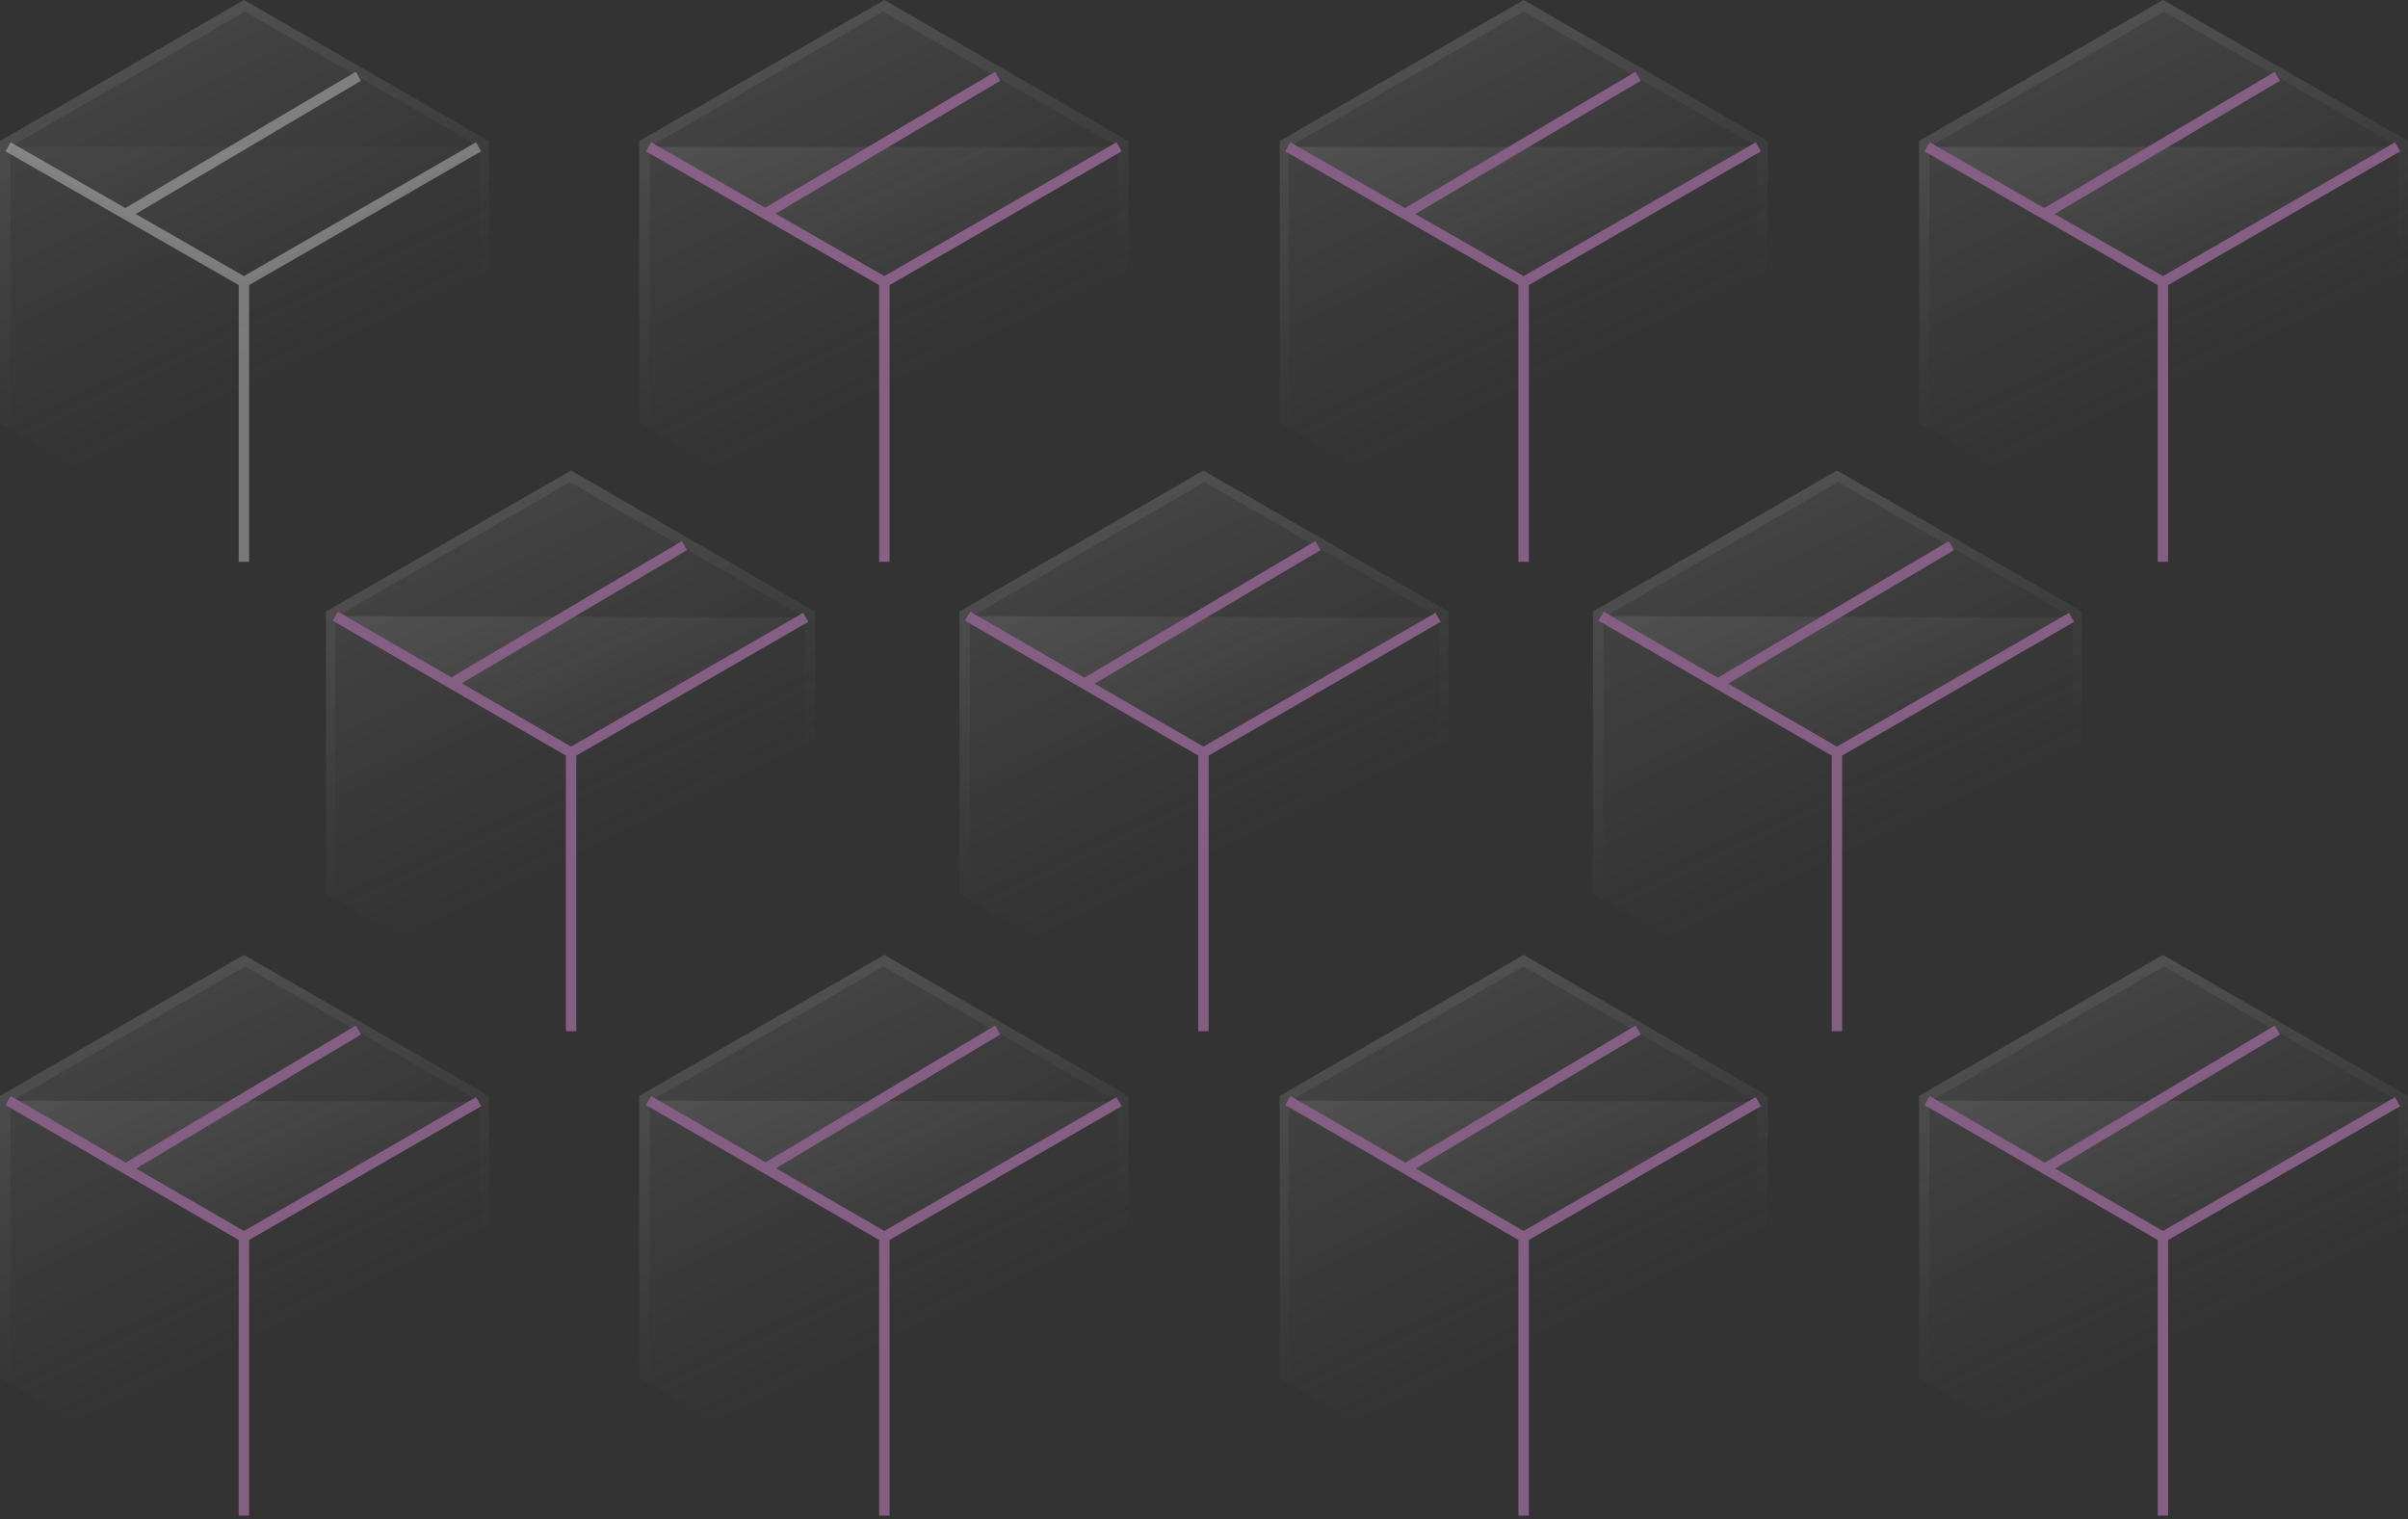 <svg xmlns="http://www.w3.org/2000/svg" xmlns:xlink="http://www.w3.org/1999/xlink" width="208.3" height="131.4" viewBox="0 0 208.3 131.4">
  <rect x="0" y="0" width="208.3" height="131.4" fill="#333333" stroke="none"/>
  <defs>
    <linearGradient id="linear-gradient" x1="-1.085" y1="-2.8" x2="0.379" y2="0.749" gradientUnits="objectBoundingBox">
      <stop offset="0" stop-color="#fff"/>
      <stop offset="1" stop-color="gray" stop-opacity="0"/>
    </linearGradient>
  </defs>
  <g id="Group_7706" data-name="Group 7706" transform="translate(-1110.849 -3156.3)">
    <path id="_Path_" data-name="&lt;Path&gt;" d="M135.9,530.1v24.4L157,566.7l21.2-12.2V530.1L157,517.9Z" transform="translate(974.949 2638.4)" fill="url(#linear-gradient)"/>
    <path id="_Compound_Path_" data-name="&lt;Compound Path&gt;" d="M178.2,530.1v24.4L157,566.7l-21.1-12.2V530.1L157,517.9Zm-41.4.5V554l20.3,11.7L177.4,554V530.6l-20.3-11.7Z" transform="translate(974.949 2638.4)" fill-rule="evenodd" fill="url(#linear-gradient)"/>
    <path id="_Compound_Path_2" data-name="&lt;Compound Path&gt;" d="M177.3,530.6,157,542.3l-20.4-11.7m30.3-6.1-20.3,12m10.4,5.8v24.2" transform="translate(974.949 2638.4)" stroke="#fff" stroke-width="0.9" fill-rule="evenodd" opacity="0.34" fill="url(#linear-gradient)"/>
    <path id="_Path_2" data-name="&lt;Path&gt;" d="M191.2,530.1v24.4l21.2,12.2,21.1-12.2V530.1l-21.1-12.2Z" transform="translate(974.949 2638.4)" fill="url(#linear-gradient)"/>
    <path id="_Compound_Path_3" data-name="&lt;Compound Path&gt;" d="M233.5,530.1v24.4l-21.1,12.2-21.2-12.2V530.1l21.2-12.2Zm-41.4.5V554l20.2,11.7L232.6,554V530.6l-20.3-11.7Z" transform="translate(974.949 2638.4)" fill-rule="evenodd" fill="url(#linear-gradient)"/>
    <path id="_Compound_Path_4" data-name="&lt;Compound Path&gt;" d="M232.7,530.6l-20.3,11.7L192,530.6m30.2-6.1-20.3,12m10.5,5.8v24.2" transform="translate(974.949 2638.4)" stroke="#886086" stroke-width="0.9" fill-rule="evenodd" fill="url(#linear-gradient)"/>
    <path id="_Path_3" data-name="&lt;Path&gt;" d="M164.1,570.8v24.4l21.2,12.2,21.1-12.2V570.8l-21.1-12.2Z" transform="translate(974.949 2638.4)" fill="url(#linear-gradient)"/>
    <path id="_Compound_Path_5" data-name="&lt;Compound Path&gt;" d="M206.4,570.8v24.4l-21.1,12.2-21.2-12.2V570.8l21.2-12.2Zm-41.5.5v23.4l20.3,11.7,20.3-11.7V571.3l-20.3-11.7Z" transform="translate(974.949 2638.4)" fill-rule="evenodd" fill="url(#linear-gradient)"/>
    <path id="_Compound_Path_6" data-name="&lt;Compound Path&gt;" d="M205.6,571.3,185.3,583l-20.4-11.8m30.2-6.1-20.3,12m10.5,5.9v24.1" transform="translate(974.949 2638.4)" stroke="#855e83" stroke-width="0.9" fill-rule="evenodd" fill="url(#linear-gradient)"/>
    <path id="_Path_4" data-name="&lt;Path&gt;" d="M218.9,570.8v24.4L240,607.4l21.2-12.2V570.8L240,558.6Z" transform="translate(974.949 2638.4)" fill="url(#linear-gradient)"/>
    <path id="_Compound_Path_7" data-name="&lt;Compound Path&gt;" d="M261.2,570.8v24.4L240,607.4l-21.1-12.2V570.8L240,558.6Zm-41.4.5v23.4l20.3,11.7,20.3-11.7V571.3l-20.3-11.7Z" transform="translate(974.949 2638.4)" fill-rule="evenodd" fill="url(#linear-gradient)"/>
    <path id="_Compound_Path_8" data-name="&lt;Compound Path&gt;" d="M260.3,571.3,240,583l-20.4-11.8m30.3-6.1-20.3,12M240,583v24.1" transform="translate(974.949 2638.4)" stroke="#855e83" stroke-width="0.9" fill-rule="evenodd" fill="url(#linear-gradient)"/>
    <path id="_Path_5" data-name="&lt;Path&gt;" d="M273.7,570.8v24.4l21.1,12.2L316,595.2V570.8l-21.2-12.2Z" transform="translate(974.949 2638.4)" fill="url(#linear-gradient)"/>
    <path id="_Compound_Path_9" data-name="&lt;Compound Path&gt;" d="M316,570.8v24.4l-21.2,12.2-21.1-12.2V570.8l21.1-12.2Zm-41.4.5v23.4l20.3,11.7,20.3-11.7V571.3l-20.3-11.7Z" transform="translate(974.949 2638.4)" fill-rule="evenodd" fill="url(#linear-gradient)"/>
    <path id="_Compound_Path_10" data-name="&lt;Compound Path&gt;" d="M315.1,571.3,294.8,583l-20.4-11.8m30.3-6.1-20.3,12m10.4,5.9v24.1" transform="translate(974.949 2638.4)" stroke="#855e83" stroke-width="0.9" fill-rule="evenodd" fill="url(#linear-gradient)"/>
    <path id="_Path_6" data-name="&lt;Path&gt;" d="M246.6,530.1v24.4l21.1,12.2,21.1-12.2V530.1l-21.1-12.2Z" transform="translate(974.949 2638.4)" fill="url(#linear-gradient)"/>
    <path id="_Compound_Path_11" data-name="&lt;Compound Path&gt;" d="M288.8,530.1v24.4l-21.1,12.2-21.1-12.2V530.1l21.1-12.2Zm-41.4.5V554l20.3,11.7L287.9,554V530.6l-20.2-11.7Z" transform="translate(974.949 2638.4)" fill-rule="evenodd" fill="url(#linear-gradient)"/>
    <path id="_Compound_Path_12" data-name="&lt;Compound Path&gt;" d="M288,530.6l-20.3,11.7-20.4-11.7m30.3-6.1-20.3,12m10.4,5.8v24.2" transform="translate(974.949 2638.4)" stroke="#855e83" stroke-width="0.9" fill-rule="evenodd" fill="url(#linear-gradient)"/>
    <path id="_Path_7" data-name="&lt;Path&gt;" d="M301.9,530.1v24.4L323,566.7l21.2-12.2V530.1L323,517.9Z" transform="translate(974.949 2638.4)" fill="url(#linear-gradient)"/>
    <path id="_Compound_Path_13" data-name="&lt;Compound Path&gt;" d="M344.2,530.1v24.4L323,566.7l-21.1-12.2V530.1L323,517.9Zm-41.4.5V554l20.3,11.7L343.4,554V530.6l-20.3-11.7Z" transform="translate(974.949 2638.4)" fill-rule="evenodd" fill="url(#linear-gradient)"/>
    <path id="_Compound_Path_14" data-name="&lt;Compound Path&gt;" d="M343.3,530.6,323,542.3l-20.4-11.7m30.3-6.1-20.3,12m10.4,5.8v24.2" transform="translate(974.949 2638.4)" stroke="#855e83" stroke-width="0.9" fill-rule="evenodd" fill="url(#linear-gradient)"/>
    <path id="_Path_8" data-name="&lt;Path&gt;" d="M135.9,612.7v24.4L157,649.3l21.2-12.2V612.7L157,600.5Z" transform="translate(974.949 2638.4)" fill="url(#linear-gradient)"/>
    <path id="_Compound_Path_15" data-name="&lt;Compound Path&gt;" d="M178.2,612.7v24.4L157,649.3l-21.1-12.2V612.7L157,600.5Zm-41.4.5v23.4l20.3,11.7,20.3-11.7V613.2l-20.3-11.7Z" transform="translate(974.949 2638.4)" fill-rule="evenodd" fill="url(#linear-gradient)"/>
    <path id="_Compound_Path_16" data-name="&lt;Compound Path&gt;" d="M177.3,613.2,157,624.9l-20.4-11.8m30.3-6.1-20.3,12.1m10.4,5.8V649" transform="translate(974.949 2638.4)" stroke="#855e83" stroke-width="0.9" fill-rule="evenodd" fill="url(#linear-gradient)"/>
    <path id="_Path_9" data-name="&lt;Path&gt;" d="M191.2,612.7v24.4l21.2,12.2,21.1-12.2V612.7l-21.1-12.2Z" transform="translate(974.949 2638.4)" fill="url(#linear-gradient)"/>
    <path id="_Compound_Path_17" data-name="&lt;Compound Path&gt;" d="M233.5,612.7v24.4l-21.1,12.2-21.2-12.2V612.7l21.2-12.2Zm-41.4.5v23.4l20.2,11.7,20.3-11.7V613.2l-20.3-11.7Z" transform="translate(974.949 2638.4)" fill-rule="evenodd" fill="url(#linear-gradient)"/>
    <path id="_Compound_Path_18" data-name="&lt;Compound Path&gt;" d="M232.7,613.2l-20.3,11.7L192,613.1m30.2-6.1-20.3,12.1m10.5,5.8V649" transform="translate(974.949 2638.4)" stroke="#855e83" stroke-width="0.9" fill-rule="evenodd" fill="url(#linear-gradient)"/>
    <path id="_Path_10" data-name="&lt;Path&gt;" d="M246.6,612.7v24.4l21.1,12.2,21.1-12.2V612.7l-21.1-12.2Z" transform="translate(974.949 2638.4)" fill="url(#linear-gradient)"/>
    <path id="_Compound_Path_19" data-name="&lt;Compound Path&gt;" d="M288.8,612.7v24.4l-21.1,12.2-21.1-12.2V612.7l21.1-12.2Zm-41.4.5v23.4l20.3,11.7,20.2-11.7V613.2l-20.2-11.7Z" transform="translate(974.949 2638.4)" fill-rule="evenodd" fill="url(#linear-gradient)"/>
    <path id="_Compound_Path_20" data-name="&lt;Compound Path&gt;" d="M288,613.2l-20.3,11.7-20.4-11.8m30.3-6.1-20.3,12.1m10.4,5.8V649" transform="translate(974.949 2638.4)" stroke="#855e83" stroke-width="0.9" fill-rule="evenodd" fill="url(#linear-gradient)"/>
    <path id="_Path_11" data-name="&lt;Path&gt;" d="M301.9,612.7v24.4L323,649.3l21.2-12.2V612.7L323,600.5Z" transform="translate(974.949 2638.4)" fill="url(#linear-gradient)"/>
    <path id="_Compound_Path_21" data-name="&lt;Compound Path&gt;" d="M344.2,612.7v24.4L323,649.3l-21.1-12.2V612.7L323,600.5Zm-41.4.5v23.4l20.3,11.7,20.3-11.7V613.2l-20.3-11.7Z" transform="translate(974.949 2638.4)" fill-rule="evenodd" fill="url(#linear-gradient)"/>
    <path id="_Compound_Path_22" data-name="&lt;Compound Path&gt;" d="M343.3,613.2,323,624.9l-20.4-11.8m30.3-6.1-20.3,12.1m10.4,5.8V649" transform="translate(974.949 2638.4)" stroke="#855e83" stroke-width="0.9" fill-rule="evenodd" fill="url(#linear-gradient)"/>
  </g>
</svg>
